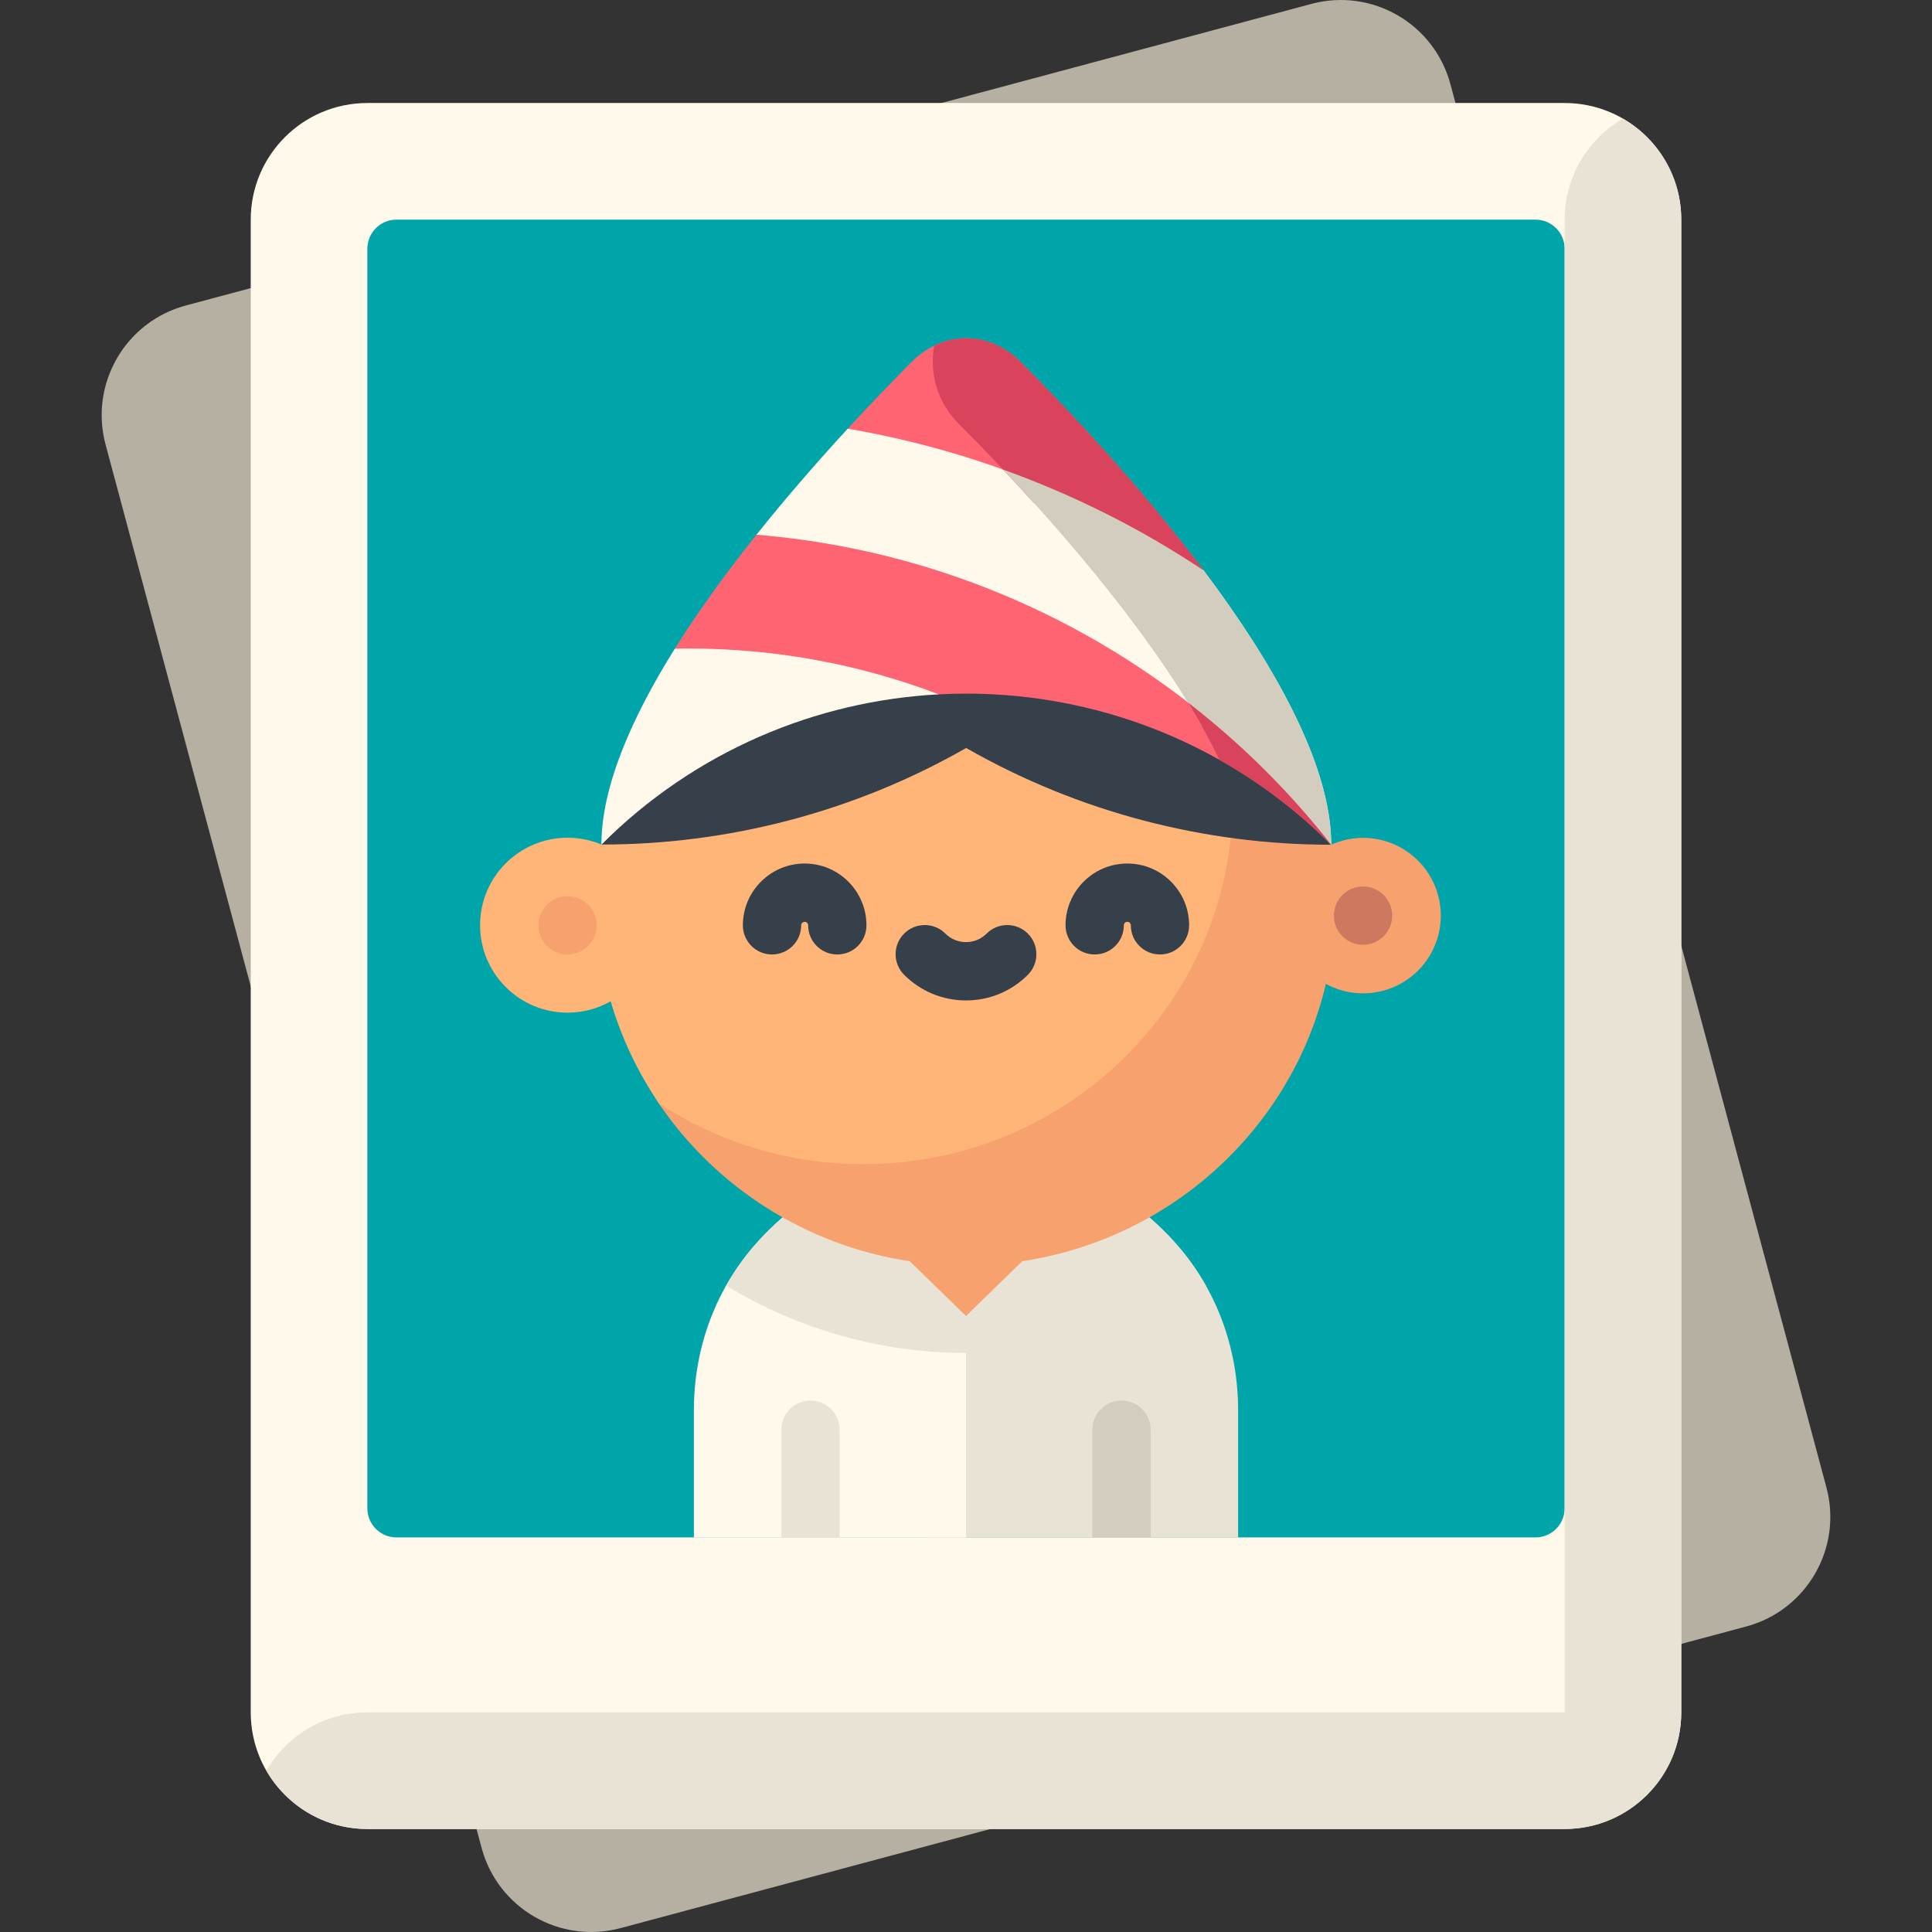<?xml version="1.0" encoding="iso-8859-1"?>
<!-- Generator: Adobe Illustrator 19.0.0, SVG Export Plug-In . SVG Version: 6.00 Build 0)  -->
<svg version="1.1" id="Capa_1" xmlns="http://www.w3.org/2000/svg" xmlns:xlink="http://www.w3.org/1999/xlink" x="0px" y="0px"
	 viewBox="0 0 512.001 512.001" style="enable-background:new 0 0 512.001 512.001;" xml:space="preserve">
<rect x="0" y="0" width="512.001" height="512.001" fill="#333333" stroke="none"/>
<path style="fill:#B6B0A2;" d="M164.465,510.968c-16.046,4.3-32.54-5.223-36.839-21.269l-99.65-371.899
	c-4.3-16.046,5.223-32.54,21.269-36.839L347.536,1.033c16.046-4.3,32.54,5.223,36.839,21.269l99.65,371.9
	c4.3,16.046-5.223,32.54-21.269,36.839L164.465,510.968z"/>
<path style="fill:#FFF9EB;" d="M97.352,484.702c-17.068,0-30.905-13.837-30.905-30.905V58.204c0-17.068,13.837-30.905,30.905-30.905
	h317.296c17.068,0,30.905,13.837,30.905,30.905v395.593c0,17.068-13.837,30.905-30.905,30.905H97.352V484.702z"/>
<path style="fill:#00A5A9;" d="M406.922,407.435H105.079c-4.267,0-7.726-3.459-7.726-7.726V65.93c0-4.267,3.459-7.726,7.726-7.726
	h301.843c4.267,0,7.726,3.459,7.726,7.726v333.779C414.648,403.975,411.189,407.435,406.922,407.435z"/>
<g>
	<path style="fill:#E9E3D5;" d="M70.591,469.249c5.345,9.236,15.323,15.453,26.761,15.453h317.296
		c17.068,0,30.905-13.837,30.905-30.905V58.204c0-11.437-6.217-21.415-15.453-26.76c-9.236,5.345-15.453,15.323-15.453,26.761
		v395.592H97.352C85.915,453.796,75.936,460.014,70.591,469.249z"/>
	<path style="fill:#E9E3D5;" d="M328.113,373.744c0-16.482-5.743-32.526-17.298-45.077c0.004-0.001,0.007-0.003,0.011-0.004
		c-14.408-15.656-34.408-24.179-54.826-24.208l-10.303,103.018h82.416V373.744z"/>
</g>
<path style="fill:#FFF9EB;" d="M201.174,328.663c0.004,0.001,0.007,0.002,0.011,0.004c-11.53,12.523-17.298,28.561-17.298,45.077
	v33.73H256V304.456C235.582,304.485,215.582,313.008,201.174,328.663z"/>
<path style="fill:#D3CDBF;" d="M297.207,371.168c-4.267,0-7.726,3.458-7.726,7.726v28.579h15.453v-28.579
	C304.934,374.627,301.474,371.168,297.207,371.168z"/>
<g>
	<path style="fill:#E9E3D5;" d="M214.793,371.168c-4.267,0-7.726,3.458-7.726,7.726v28.579h15.453v-28.579
		C222.519,374.627,219.06,371.168,214.793,371.168z"/>
	<path style="fill:#E9E3D5;" d="M310.815,328.667c0.004-0.001,0.007-0.003,0.011-0.004c-14.408-15.656-34.408-24.179-54.826-24.208
		c-20.418,0.029-40.418,8.553-54.826,24.208c0.004,0.001,0.007,0.002,0.011,0.004c-3.425,3.72-6.329,7.757-8.738,12.018
		c18.982,11.602,40.924,17.855,63.576,17.855c23.12,0,44.959-6.445,63.572-17.784C317.181,336.472,314.262,332.412,310.815,328.667z
		"/>
</g>
<path style="fill:#FFB578;" d="M305.047,145.806c-14.416-10.258-31.162-16.481-49.024-16.481c-48.729,0-89.135,46.313-96.635,94.488
	c-2.762-1.162-5.796-1.805-8.98-1.805c-12.801,0-23.179,10.378-23.179,23.179c0,12.801,10.378,23.179,23.179,23.179
	c4.156,0,8.052-1.099,11.425-3.014c2.831,9.673,7.177,18.716,12.707,26.981c2.71,4.052,18.241,16.204,40.381,20.837l52.758,11.04
	l47.346-46.432C353.46,240.087,349.006,177.082,305.047,145.806z"/>
<path style="fill:#F7A16E;" d="M361.225,222.041c-3.01,0-5.861,0.66-8.438,1.82c-0.114-0.78-0.235-1.558-0.366-2.332
	c-5.189-30.565-22.141-58.41-47.374-75.723c14.376,19.829,21.638,42.475,21.638,66.179c0,53.311-43.827,96.528-97.89,96.528
	c-20.07,0-38.727-5.96-54.257-16.177c14.928,22.064,38.828,37.717,66.557,41.903L256,348.755l14.915-14.526
	c39.093-5.893,70.628-34.589,80.083-71.948c0.13-0.512,0.246-1.028,0.367-1.542c2.929,1.6,6.288,2.511,9.86,2.511
	c11.379,0,20.604-9.225,20.604-20.604C381.829,231.266,372.604,222.041,361.225,222.041z"/>
<g>
	<path style="fill:#35404A;" d="M256,265.126c-6.191,0-12.012-2.412-16.39-6.789c-3.017-3.017-3.017-7.91,0.001-10.927
		c3.017-3.016,7.91-3.016,10.926,0c1.459,1.46,3.4,2.263,5.463,2.263c2.063,0,4.004-0.804,5.463-2.263
		c3.018-3.017,7.911-3.017,10.926,0c3.018,3.017,3.018,7.91,0.001,10.927C268.012,262.714,262.192,265.126,256,265.126z"/>
	<path style="fill:#35404A;" d="M213.246,228.842c-9.032,0-16.378,7.347-16.378,16.378c0,4.268,3.458,7.726,7.726,7.726
		s7.726-3.458,7.726-7.726c0-0.51,0.415-0.925,0.925-0.925s0.925,0.415,0.925,0.925c0,4.268,3.458,7.726,7.726,7.726
		c4.268,0,7.726-3.458,7.726-7.726C229.623,236.189,222.276,228.842,213.246,228.842z"/>
	<path style="fill:#35404A;" d="M298.755,228.842c-9.032,0-16.378,7.347-16.378,16.378c0,4.268,3.458,7.726,7.726,7.726
		s7.726-3.458,7.726-7.726c0-0.51,0.415-0.925,0.925-0.925c0.51,0,0.925,0.415,0.925,0.925c0,4.268,3.458,7.726,7.726,7.726
		s7.726-3.458,7.726-7.726C315.134,236.189,307.786,228.842,298.755,228.842z"/>
</g>
<circle style="fill:#F7A16E;" cx="150.407" cy="245.225" r="7.726"/>
<circle style="fill:#CE795F;" cx="361.223" cy="242.649" r="7.726"/>
<path style="fill:#35404A;" d="M256.045,198.225c29.878,17.089,63.308,25.643,96.741,25.637l-56.347-56.333
	c0.254-0.251,0.514-0.494,0.767-0.748l-80.754-0.021l-0.068,0.068h-1.42c0.237,0.237,0.481,0.465,0.719,0.701l-56.298,56.284
	C192.789,223.819,226.188,215.28,256.045,198.225z"/>
<path style="fill:#FF6473;" d="M270.362,95.797c-3.962-3.979-9.163-6.174-14.362-6.166c-5.182,0.008-10.361,2.207-14.307,6.175
	c-4.902,4.927-10.75,10.971-17.035,17.799l94.298,37.545C302.309,128.976,283.13,108.615,270.362,95.797z"/>
<path style="fill:#FFF9EB;" d="M352.787,223.862c0-21.256-15.356-48.101-33.831-72.712c-8.515-5.659-17.358-10.806-26.482-15.344
	c-21.641-10.765-44.334-18.181-67.817-22.201c-7.714,8.381-16.086,17.946-24.184,28.099
	C259.863,151.151,308.282,176.938,352.787,223.862z"/>
<path style="fill:#FF6473;" d="M200.473,141.705c-7.74,9.706-15.223,19.947-21.637,30.2l69.939,12.104
	c37.398-1.982,75.455,11.298,104.01,39.855C316.653,177.807,262.239,146.79,200.473,141.705z"/>
<path style="fill:#FFF9EB;" d="M248.776,184.008c-20.84-7.951-43.231-12.15-66.292-12.15c-1.22,0-2.433,0.023-3.648,0.046
	c-11.423,18.257-19.45,36.548-19.45,51.91C184.23,198.995,216.254,185.732,248.776,184.008z"/>
<path style="fill:#D9435B;" d="M256,89.63c-2.883,0.004-5.759,0.71-8.428,1.999c-1.312,7.216,0.799,14.936,6.368,20.525
	c7.078,7.106,13.767,14.158,20.026,21.083l44.99,17.914c-16.647-22.174-35.826-42.535-48.594-55.354
	C266.4,91.818,261.199,89.623,256,89.63z"/>
<path style="fill:#D3CDBF;" d="M292.474,135.807c-8.708-4.332-17.589-8.113-26.622-11.356
	c23.593,25.036,41.906,48.834,52.734,68.125c11.717,9.159,23.081,19.563,34.2,31.287c0-21.256-15.356-48.101-33.831-72.712
	C310.439,145.492,301.598,140.345,292.474,135.807z"/>
<path style="fill:#D9435B;" d="M323.142,201.346c10.617,5.977,20.608,13.479,29.643,22.516
	c-11.054-14.089-23.825-26.762-37.988-37.724C318.106,191.522,320.905,196.613,323.142,201.346z"/>
<g>
</g>
<g>
</g>
<g>
</g>
<g>
</g>
<g>
</g>
<g>
</g>
<g>
</g>
<g>
</g>
<g>
</g>
<g>
</g>
<g>
</g>
<g>
</g>
<g>
</g>
<g>
</g>
<g>
</g>
</svg>
